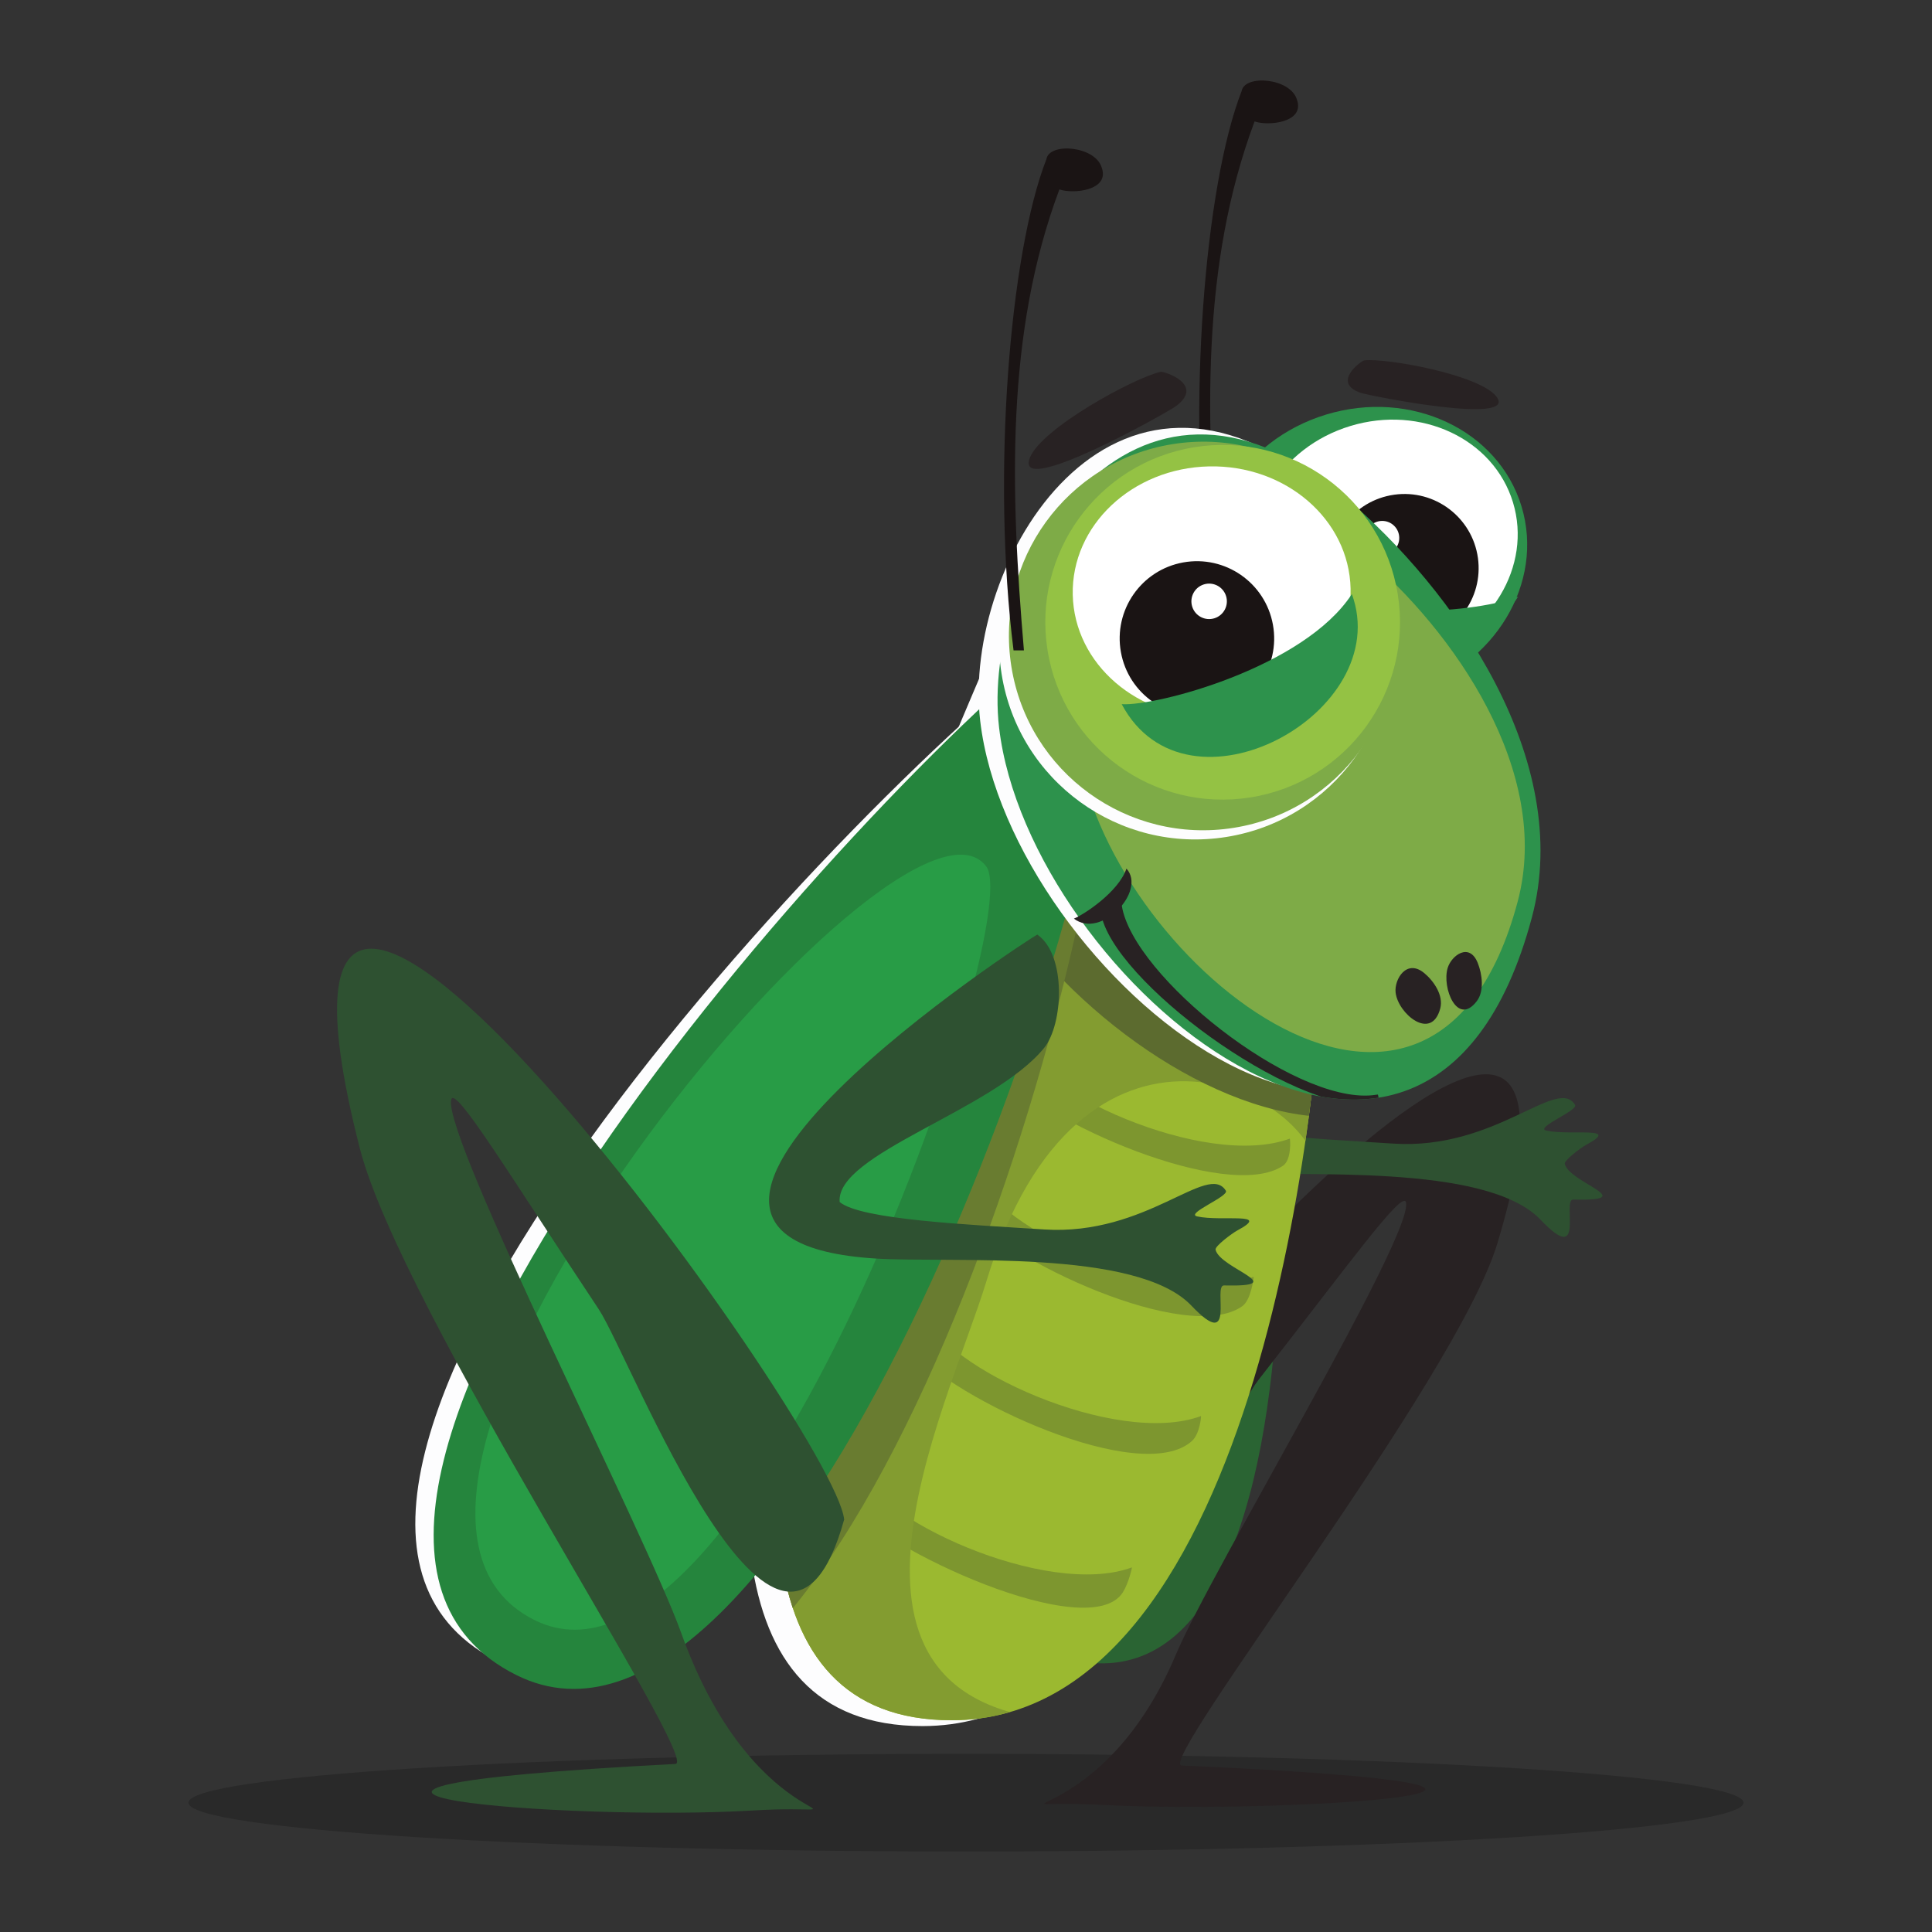 <?xml version="1.0" encoding="utf-8"?>
<!-- Generator: Adobe Illustrator 17.0.0, SVG Export Plug-In . SVG Version: 6.00 Build 0)  -->
<!DOCTYPE svg PUBLIC "-//W3C//DTD SVG 1.1//EN" "http://www.w3.org/Graphics/SVG/1.1/DTD/svg11.dtd">
<svg version="1.1" id="Layer_1" xmlns="http://www.w3.org/2000/svg" xmlns:xlink="http://www.w3.org/1999/xlink" x="0px" y="0px"
	 width="1200px" height="1200px" viewBox="0 0 1200 1200" enable-background="new 0 0 1200 1200" xml:space="preserve">
<rect x="0" y="0" width="1200" height="1200" fill="#333333" stroke="none"/>
<g>
	<path opacity="0.2" fill-rule="evenodd" clip-rule="evenodd" d="M599.997,1150c265.979,0,482.923-13.62,482.923-30.311
		c0-16.703-216.943-30.328-482.923-30.328c-265.975,0-482.918,13.625-482.918,30.328C117.08,1136.38,334.023,1150,599.997,1150z"/>
	<path fill-rule="evenodd" clip-rule="evenodd" fill="#2A6433" d="M719.975,400.659l27.283,15.527
		c55.041,132.401,93.638,622.193-65.397,616.922C497.102,1026.977,650.33,530.502,719.975,400.659z"/>
	<path fill-rule="evenodd" clip-rule="evenodd" fill="#282223" d="M629.171,967.869c5.882-48.496,392.691-500.726,300.912-195.695
		C904.493,857.225,717.49,1095.88,734,1096.598c310.356,13.807,65.391,30.282-47.858,24.535
		c-86.192-4.377-3.616,19.737,44.242-93.497c22.167-52.439,147.523-260.004,142.911-280.772
		c-1.907-8.574-36.138,39.386-91.731,110.346C761.625,882.652,668.935,1089.47,629.171,967.869z"/>
	<path fill-rule="evenodd" clip-rule="evenodd" fill="#2E5131" d="M864.787,539.814c-2.539,0.873-297.162,176.362-104.127,188.552
		c46.69,2.954,162.33-6.388,196.217,29.259c28.279,29.749,13.151-12.699,20.244-12.538c42.592,0.978-2.481-10.405-5.212-22.188
		c-0.515-2.226,10.365-10.267,13.403-11.895c21.984-11.78-9.787-5.44-24.834-8.786c-7.644-1.709,19.981-12.468,17.822-15.971
		c-11.126-18.01-49.096,28.177-112.821,24.068c-46.642-3.008-113.968-6.019-127.06-17.054
		C734.872,651.848,930.351,585.112,864.787,539.814z"/>
	<path fill-rule="evenodd" clip-rule="evenodd" fill="#FDFDFE" d="M803.709,587.611L618.446,396.895
		c-3.809,15.152-312.922,675.358-45.389,675.208C765.616,1071.985,803.709,669.855,803.709,587.611z"/>
	<g>
		<defs>
			<path id="SVGID_1_" d="M821.777,583.993L636.515,393.285c-3.814,15.147-312.906,675.345-45.384,675.197
				C783.685,1068.361,821.777,666.234,821.777,583.993z"/>
		</defs>
		<use xlink:href="#SVGID_1_"  overflow="visible" fill-rule="evenodd" clip-rule="evenodd" fill="#9BB930"/>
		<clipPath id="SVGID_2_">
			<use xlink:href="#SVGID_1_"  overflow="visible"/>
		</clipPath>
		<g clip-path="url(#SVGID_2_)">
			<path fill-rule="evenodd" clip-rule="evenodd" fill="#7D962F" d="M621.307,665.503l8.85-21.8
				c9.406,32.752,117.835,83.029,170.965,63.519c0.215-0.07,1.318,13.122-4.259,16.856
				C762.525,747.099,647.116,696.669,621.307,665.503z"/>
			<path fill-rule="evenodd" clip-rule="evenodd" fill="#7D962F" d="M598.835,751.325l8.85-21.803
				c9.396,32.749,117.825,83.032,170.959,63.525c0.214-0.081-1.5,14.321-6.985,18.211
				C737.326,835.64,624.644,782.492,598.835,751.325z"/>
			<path fill-rule="evenodd" clip-rule="evenodd" fill="#7D962F" d="M566.142,837.823l8.844-21.797
				c9.412,32.744,117.841,83.031,170.959,63.519c0.219-0.075-0.627,10.99-5.609,15.49
				C708.715,923.506,591.951,868.994,566.142,837.823z"/>
			<path fill-rule="evenodd" clip-rule="evenodd" fill="#7D962F" d="M523.228,931.817l8.855-21.794
				c9.396,32.752,117.819,83.031,170.959,63.519c0.214-0.083-2.02,9.816-5.619,15.489
				C676.708,1021.58,549.043,962.981,523.228,931.817z"/>
			<path fill-rule="evenodd" clip-rule="evenodd" fill="#839C30" d="M856.967,621.228l-35.409,114.429
				c-4.586-61.904-151.498-128.871-208.774,59.818c-24.427,80.474-122.887,273.929,64.374,273.929l-143.034,23.155l-118.51-125.321
				l237.025-482.229L856.967,621.228z"/>
			<path fill-rule="evenodd" clip-rule="evenodd" fill="#5C6B2F" d="M780.829,323.367
				c77.236,46.696,166.556,139.742,156.158,240.002c-26.211,252.625-302.851,86.899-345.293-64.695
				C564.888,402.933,633.006,233.99,780.829,323.367z"/>
			<path fill-rule="evenodd" clip-rule="evenodd" fill="#697C30" d="M666.08,395.444l23.045,29.184
				c3.241,167.309-164.317,710.435-335.116,631.755C155.596,964.96,534.756,502.742,666.08,395.444z"/>
		</g>
	</g>
	<path fill-rule="evenodd" clip-rule="evenodd" fill="#FDFDFE" d="M672.16,387.213l20.619,30.304
		c-10.349,167.124-221.667,700.535-385.711,613.25C116.496,929.369,532.393,487.558,672.16,387.213z"/>
	<path fill-rule="evenodd" clip-rule="evenodd" fill="#25853D" d="M669.283,387.757l21.384,29.771
		c-6.102,167.335-203.829,705.935-370.037,622.833C127.547,943.833,532.093,491.613,669.283,387.757z"/>
	<path fill-rule="evenodd" clip-rule="evenodd" fill="#289C46" d="M612.875,538.563c23.779,38.607-149.253,533.495-280.952,467.653
		C176.9,928.697,560.742,465.97,612.875,538.563z"/>
	<path fill-rule="evenodd" clip-rule="evenodd" fill="#1A1414" d="M757.222,361.743c-2.154,0-4.302,0-6.444,0
		c-13.612-108.158-2.507-246.4,20.415-305.135c1.789-10.564,30.438-8.236,34.375,5.368c5.02,14.156-17.908,16.475-26.324,13.435
		C745.763,164.948,748.806,262.543,757.222,361.743z"/>
	<path fill-rule="evenodd" clip-rule="evenodd" fill="#2D924C" d="M823.663,257.499c52.61-15.985,106.945,9.538,121.37,57.008
		c14.416,47.464-16.542,98.901-69.157,114.881c-52.599,15.982-106.939-9.541-121.36-57.008
		C740.106,324.913,771.064,273.476,823.663,257.499z"/>
	<path fill-rule="evenodd" clip-rule="evenodd" fill="#FFFFFF" d="M838.721,264.6c43.787-13.296,89.015,7.944,101.025,47.456
		c11.994,39.513-13.773,82.324-57.554,95.628c-43.803,13.301-89.026-7.941-101.036-47.451
		C769.156,320.723,794.923,277.911,838.721,264.6z"/>
	<path fill-rule="evenodd" clip-rule="evenodd" fill="#1A1414" d="M866.02,307.264c25.194-3.49,48.458,14.108,51.951,39.303
		c3.482,25.207-14.115,48.467-39.314,51.957c-25.204,3.488-48.464-14.11-51.946-39.311
		C823.218,334.011,840.81,310.751,866.02,307.264z"/>
	<path fill-rule="evenodd" clip-rule="evenodd" fill="#FFFFFF" d="M847.951,334.249c-0.07-5.839,4.618-10.628,10.457-10.698
		c5.839-0.056,10.628,4.626,10.687,10.462c0.075,5.844-4.618,10.633-10.451,10.695C852.799,344.773,848.015,340.089,847.951,334.249
		z"/>
	<path fill-rule="evenodd" clip-rule="evenodd" fill="#2D924C" d="M790.311,354.051c-2.652,84.411,122.774,64.901,152.607,16.547
		C921.667,379.21,835.325,390.933,790.311,354.051z"/>
	<path fill-rule="evenodd" clip-rule="evenodd" fill="#282223" d="M847.421,223.828c14.303-1.484,70.995,8.89,81.864,22.265
		c14.898,18.366-78.537-0.225-84.033-2.076C826.701,237.786,845.573,223.994,847.421,223.828z"/>
	<path fill-rule="evenodd" clip-rule="evenodd" fill="#FDFDFE" d="M822.993,304.163c69.002,58.173,142.713,164.022,116.796,261.429
		c-65.29,245.438-312.692,38.583-330.964-117.779C597.276,349.067,690.941,192.817,822.993,304.163z"/>
	<g>
		<defs>
			<path id="SVGID_3_" d="M834.709,308.26c69.013,58.181,142.724,164.025,116.807,261.435
				c-65.29,245.433-312.692,38.58-330.97-117.782C608.997,353.168,702.651,196.921,834.709,308.26z"/>
		</defs>
		<use xlink:href="#SVGID_3_"  overflow="visible" fill-rule="evenodd" clip-rule="evenodd" fill="#2D924C"/>
		<clipPath id="SVGID_4_">
			<use xlink:href="#SVGID_3_"  overflow="visible"/>
		</clipPath>
		<g clip-path="url(#SVGID_4_)">
			<path fill-rule="evenodd" clip-rule="evenodd" fill="#282223" d="M696.689,561.788c0.027,0.284,0.07,0.584,0.118,0.908
				c7.071,43.707,105.857,122.391,155.446,117.594c1.189-0.112,2.384-0.27,3.584-0.458l1.355,5.85
				c-1.35,0.225-2.727,0.402-4.125,0.53c-51.089,4.945-162.544-77.535-169.261-119.094c-0.086-0.477-0.145-0.959-0.193-1.444
				L696.689,561.788z"/>
		</g>
	</g>
	<path fill-rule="evenodd" clip-rule="evenodd" fill="#7EAB47" d="M846.215,343.975c56.997,48.049,117.873,135.467,96.466,215.922
		c-53.927,202.715-258.26,31.865-273.367-97.281C659.786,381.06,737.138,252.008,846.215,343.975z"/>
	<path fill-rule="evenodd" clip-rule="evenodd" fill="#FDFDFE" d="M723.291,279.087c-66.484,10.612-111.782,73.111-101.17,139.597
		c10.606,66.487,73.111,111.785,139.595,101.165c66.49-10.601,111.787-73.111,101.165-139.59
		C852.269,313.773,789.775,268.475,723.291,279.087z"/>
	<path fill-rule="evenodd" clip-rule="evenodd" fill="#7EAB47" d="M728.316,275.862c-65.814,10.502-110.641,72.369-100.131,138.17
		c10.489,65.809,72.361,110.644,138.17,100.136c65.809-10.499,110.635-72.366,100.131-138.172
		C855.986,310.192,794.12,265.355,728.316,275.862z"/>
	<path fill-rule="evenodd" clip-rule="evenodd" fill="#94C244" d="M742.051,277.74c-60.072,9.589-100.999,66.058-91.404,126.127
		c9.589,60.075,66.055,100.999,126.117,91.41c60.077-9.589,100.993-66.061,91.42-126.128
		C858.595,309.078,802.117,268.148,742.051,277.74z"/>
	<path fill-rule="evenodd" clip-rule="evenodd" fill="#FFFFFF" d="M750.9,289.691c-47.649,1.029-85.528,36.721-84.596,79.721
		c0.937,42.991,40.316,77.011,87.971,75.977c47.66-1.029,85.538-36.722,84.601-79.716C837.944,322.679,798.561,288.66,750.9,289.691
		z"/>
	<path fill-rule="evenodd" clip-rule="evenodd" fill="#1A1414" d="M734.883,349.34c-26.061,4.717-43.375,29.675-38.661,55.746
		c4.714,26.075,29.677,43.391,55.744,38.671c26.077-4.717,43.39-29.669,38.671-55.746
		C785.918,361.934,760.966,344.626,734.883,349.34z"/>
	<path fill-rule="evenodd" clip-rule="evenodd" fill="#FFFFFF" d="M761.523,370.194c-1.827-5.807-8.014-9.021-13.815-7.195
		c-5.812,1.829-9.026,8.009-7.2,13.821c1.832,5.804,8.019,9.024,13.821,7.189C760.13,382.177,763.355,375.996,761.523,370.194z"/>
	<path fill-rule="evenodd" clip-rule="evenodd" fill="#2D924C" d="M839.664,368.991c26.945,73.523-102.408,144.633-142.959,68.378
		C718.266,438.762,810.046,414.555,839.664,368.991z"/>
	<path fill-rule="evenodd" clip-rule="evenodd" fill="#282223" d="M720.897,230.958c-16.119,3.495-74.23,35.047-81.286,53.515
		c-9.695,25.349,85.539-28.298,90.874-32.267C748.5,238.774,722.981,230.481,720.897,230.958z"/>
	<path fill-rule="evenodd" clip-rule="evenodd" fill="#282223" d="M699.667,539.512c12.664,14.064-16.001,44.02-32.645,31.059
		C673.135,568.126,694.605,554.187,699.667,539.512z"/>
	<path fill-rule="evenodd" clip-rule="evenodd" fill="#282223" d="M884.769,604.52c5.791,4.867,11.951,13.733,9.787,21.883
		c-5.48,20.555-26.19,3.233-27.711-9.862C865.875,608.275,873.712,595.196,884.769,604.52z"/>
	<path fill-rule="evenodd" clip-rule="evenodd" fill="#282223" d="M917.869,598.145c2.716,6.806,4.211,17.332-0.589,23.659
		c-12.091,15.947-21.851-8.327-18.096-20.626C901.547,593.402,912.689,585.12,917.869,598.145z"/>
	<path fill-rule="evenodd" clip-rule="evenodd" fill="#1A1414" d="M635.979,403.972c-2.137,0-4.296,0-6.444,0
		c-13.607-108.158-2.501-246.398,20.415-305.139c1.794-10.561,30.443-8.236,34.386,5.373c5.008,14.148-17.903,16.475-26.329,13.433
		C624.516,207.174,627.559,304.773,635.979,403.972z"/>
	<path fill-rule="evenodd" clip-rule="evenodd" fill="#2E5131" d="M524.331,943.785c-5.882-57.185-392.68-590.521-300.907-230.785
		c25.585,100.305,212.593,381.75,196.078,382.612c-310.356,16.269-65.386,35.706,47.869,28.919
		c86.182-5.159,3.611,23.275-44.253-110.255c-22.172-61.835-147.528-306.631-142.911-331.128
		c1.912-10.108,36.137,46.447,91.731,130.14C391.861,843.287,484.567,1087.199,524.331,943.785z"/>
	<path fill-rule="evenodd" clip-rule="evenodd" fill="#2E5131" d="M644.272,580.481c-2.539,0.873-293.535,189.015-100.505,201.21
		c46.685,2.949,162.34-6.388,196.212,29.251c28.285,29.755,13.156-12.693,20.249-12.533c42.593,0.975-2.485-10.414-5.218-22.188
		c-0.508-2.226,10.371-10.264,13.409-11.9c21.984-11.774-9.782-5.43-24.835-8.785c-7.649-1.706,19.981-12.465,17.812-15.971
		c-11.11-18.01-49.085,28.185-112.816,24.071c-46.637-3.008-113.962-6.016-127.049-17.051
		c-2.577-29.937,95.219-56.829,126.888-95.564C660.562,636.166,662.464,593.035,644.272,580.481z"/>
</g>
</svg>
